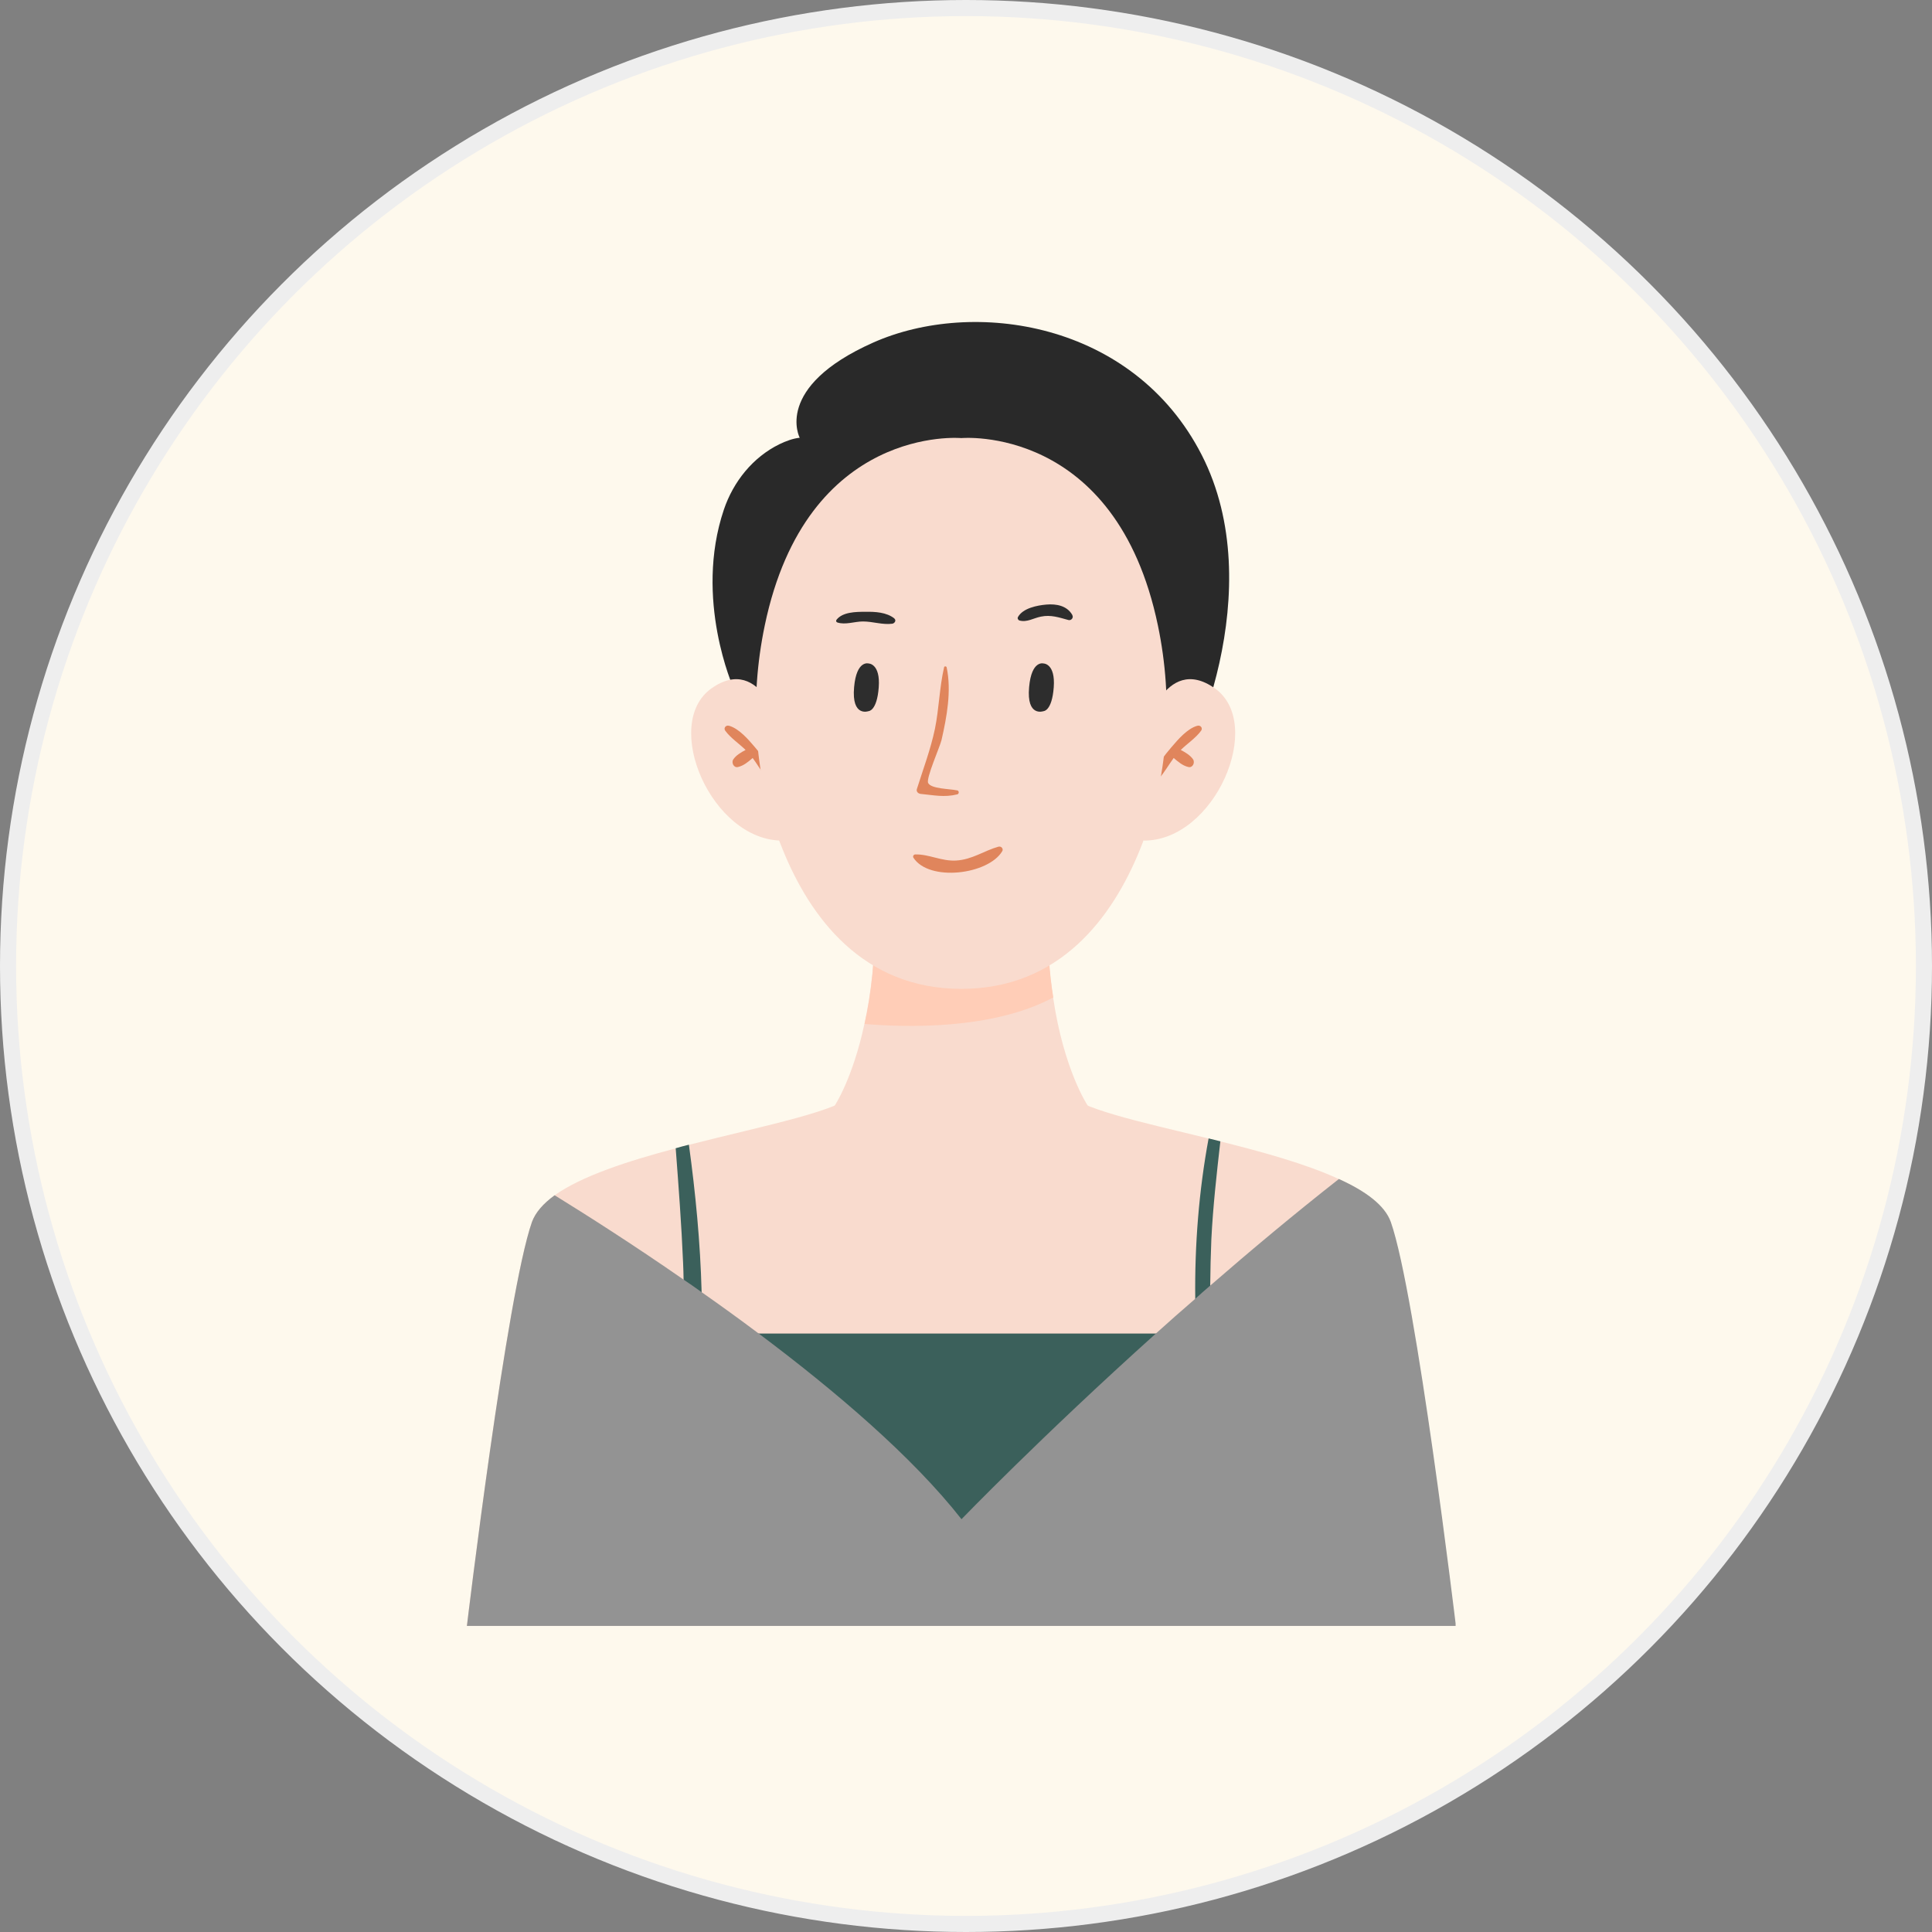 <svg width="120" height="120" fill="none" xmlns="http://www.w3.org/2000/svg"><rect width="100%" height="100%" fill="#808080" stroke="none"/><circle cx="60" cy="60" r="59.5" fill="#FEF9ED" stroke="#EEE"/><g clip-path="url(#clip0_11104_139359)"><path d="M45.562 42.74s-2.48-5.52-.6-11.09c.59-1.74 1.8-3.25 3.45-4.06.42-.2.85-.36 1.26-.4 0 0-1.66-3.14 4.56-5.91 6.2-2.76 16.16-1.33 20.41 6.98s-.6 19.19-2.18 20.83c-1.57 1.64-23.73.65-26.91-6.35h.01z" fill="#292929"/><path d="M90.41 100.99H29s2.47-20.61 4.04-25.09c.22-.6.71-1.15 1.41-1.66 1.68-1.19 4.52-2.12 7.51-2.91.27-.08.54-.15.82-.22 4.76-1.22 9.62-2.14 10.42-3.29h13c.72 1.03 4.64 1.86 8.85 2.89.24.06.48.12.73.18 2.64.66 5.33 1.4 7.35 2.33 1.66.75 2.86 1.63 3.23 2.68 1.57 4.48 4.04 25.09 4.04 25.09h.01z" fill="#F9DBCE"/><path d="M67.56 68.68l-7.86 3.91-7.86-3.91s1.12-1.67 1.85-5.08c.4-1.81.69-4.08.63-6.86h10.76c-.04 1.99.09 3.72.33 5.21.66 4.51 2.15 6.72 2.15 6.72v.01z" fill="#F9DBCE"/><path d="M65.41 61.96c-3.81 2.03-9.25 1.85-11.71 1.64.4-1.81.69-4.08.63-6.86h10.76c-.04 1.99.09 3.72.33 5.21l-.01.01z" fill="#FFCDB7"/><path d="M48.6 45.53s-1.26-4.99-4.4-2.78c-3.14 2.21 0 9.5 4.42 9.46 0 0 1.18-4.89-.02-6.68z" fill="#F9DBCE"/><path d="M45.29 45.08c.62.18 1.19.85 1.6 1.33.43.5.92 1.12 1.09 1.76.05.2-.23.29-.35.15-.33-.39-.58-.83-.88-1.24-.28.24-.56.48-.91.56-.27.07-.43-.28-.29-.48.18-.26.48-.43.76-.58-.41-.4-.93-.74-1.26-1.19-.13-.17.04-.37.23-.31h.01z" fill="#E0855C"/><path d="M71.05 45.53s1.26-4.99 4.4-2.78c3.14 2.21 0 9.5-4.42 9.46 0 0-1.18-4.89.02-6.68z" fill="#F9DBCE"/><path d="M74.36 45.08c-.62.18-1.19.85-1.6 1.33-.43.5-.92 1.12-1.09 1.76-.05.2.23.29.35.15.33-.39.58-.83.88-1.24.28.24.56.48.91.56.27.07.43-.28.29-.48-.18-.26-.48-.43-.76-.58.41-.4.93-.74 1.26-1.19.13-.17-.04-.37-.23-.31h-.01z" fill="#E0855C"/><path d="M71.92 38.85c-2.61-12.52-12.21-11.64-12.21-11.64s-9.6-.88-12.21 11.64c-.97 4.65-.68 9.53 1.12 13.93 1.69 4.16 4.94 8.64 11.09 8.64 6.15 0 9.4-4.48 11.09-8.64 1.79-4.4 2.09-9.28 1.12-13.93z" fill="#F9DBCE"/><path d="M53.95 44.17s-1.07.4-.9-1.49c.15-1.7.9-1.47.9-1.47s.74 0 .63 1.48c-.11 1.48-.63 1.48-.63 1.48zm10.87 0s-1.07.4-.9-1.49c.15-1.7.9-1.47.9-1.47s.74 0 .63 1.48c-.11 1.48-.63 1.48-.63 1.48z" fill="#2D2D2D"/><path d="M62.041 52.58c-.93.26-1.64.81-2.66.87-.9.05-1.68-.4-2.53-.38-.1 0-.17.11-.12.2.98 1.52 4.66 1.05 5.52-.4.09-.14-.06-.33-.22-.28l.01-.01z" fill="#E0855C"/><path d="M55.561 38.42c-.5-.4-1.21-.43-1.83-.42-.57 0-1.39.01-1.77.49-.05.06-.03.14.04.17.5.17 1.08-.06 1.6-.06.61 0 1.22.22 1.82.14.14-.02.27-.2.13-.32h.01zm11.039-.23c-.33-.57-.98-.69-1.6-.64-.58.05-1.46.22-1.77.77-.05.08 0 .19.09.22.47.13.87-.15 1.33-.24.62-.13 1.12.05 1.71.21.18.05.34-.15.24-.31v-.01z" fill="#2D2D2D"/><path d="M59.438 49.09c-.48-.1-1.61-.09-1.79-.46-.14-.28.73-2.24.83-2.66.33-1.44.63-3.06.32-4.52-.02-.08-.15-.08-.16 0-.29 1.26-.31 2.56-.57 3.83-.27 1.28-.73 2.49-1.12 3.73-.05.16.08.28.23.3.83.08 1.47.23 2.28.03.12-.03.12-.22 0-.25h-.02z" fill="#E0855C"/><path d="M76.719 82.84l-1.56 1.54c0 .81 0 1.62-.02 2.43 0 .35-.47.32-.51 0-.07-.56-.13-1.15-.18-1.73l-14.15 13.95-16.72-15.59c-.05 1.85-.18 3.66-.44 5.43-.04.27-.42.17-.44-.06-.28-3.09-.16-6.22-.24-9.33 0-.35-.02-.68-.03-1.03-.1-2.38-.28-4.75-.46-7.13.27-.08.54-.15.82-.22.41 2.98.71 6.08.79 9.15.03.86.03 1.72.02 2.58h30.7c-.03-.71-.06-1.44-.06-2.17-.04-3.33.23-6.73.83-9.95.24.06.48.12.73.18-.23 2.03-.46 4.06-.56 6.1-.04.95-.06 1.91-.07 2.85v2.99h1.57l-.02.01z" fill="#3B605B"/><path d="M90.41 100.99H29s2.47-20.61 4.04-25.09c.22-.6.71-1.15 1.41-1.66 1.96 1.21 4.84 3.04 8.01 5.24.37.25.74.5 1.12.78 1.16.81 2.36 1.68 3.56 2.58 4.75 3.56 9.54 7.64 12.58 11.52 0 0 4.94-5.12 12.06-11.52.79-.71 1.61-1.44 2.46-2.17.31-.28.61-.55.93-.82 2.51-2.18 5.2-4.43 7.99-6.62 1.66.75 2.86 1.63 3.23 2.68 1.57 4.48 4.04 25.09 4.04 25.09l-.02-.01z" fill="#939393"/></g><defs><clipPath id="clip0_11104_139359"><path fill="#fff" transform="translate(29 20)" d="M0 0h61.41v80.99H0z"/></clipPath></defs></svg>